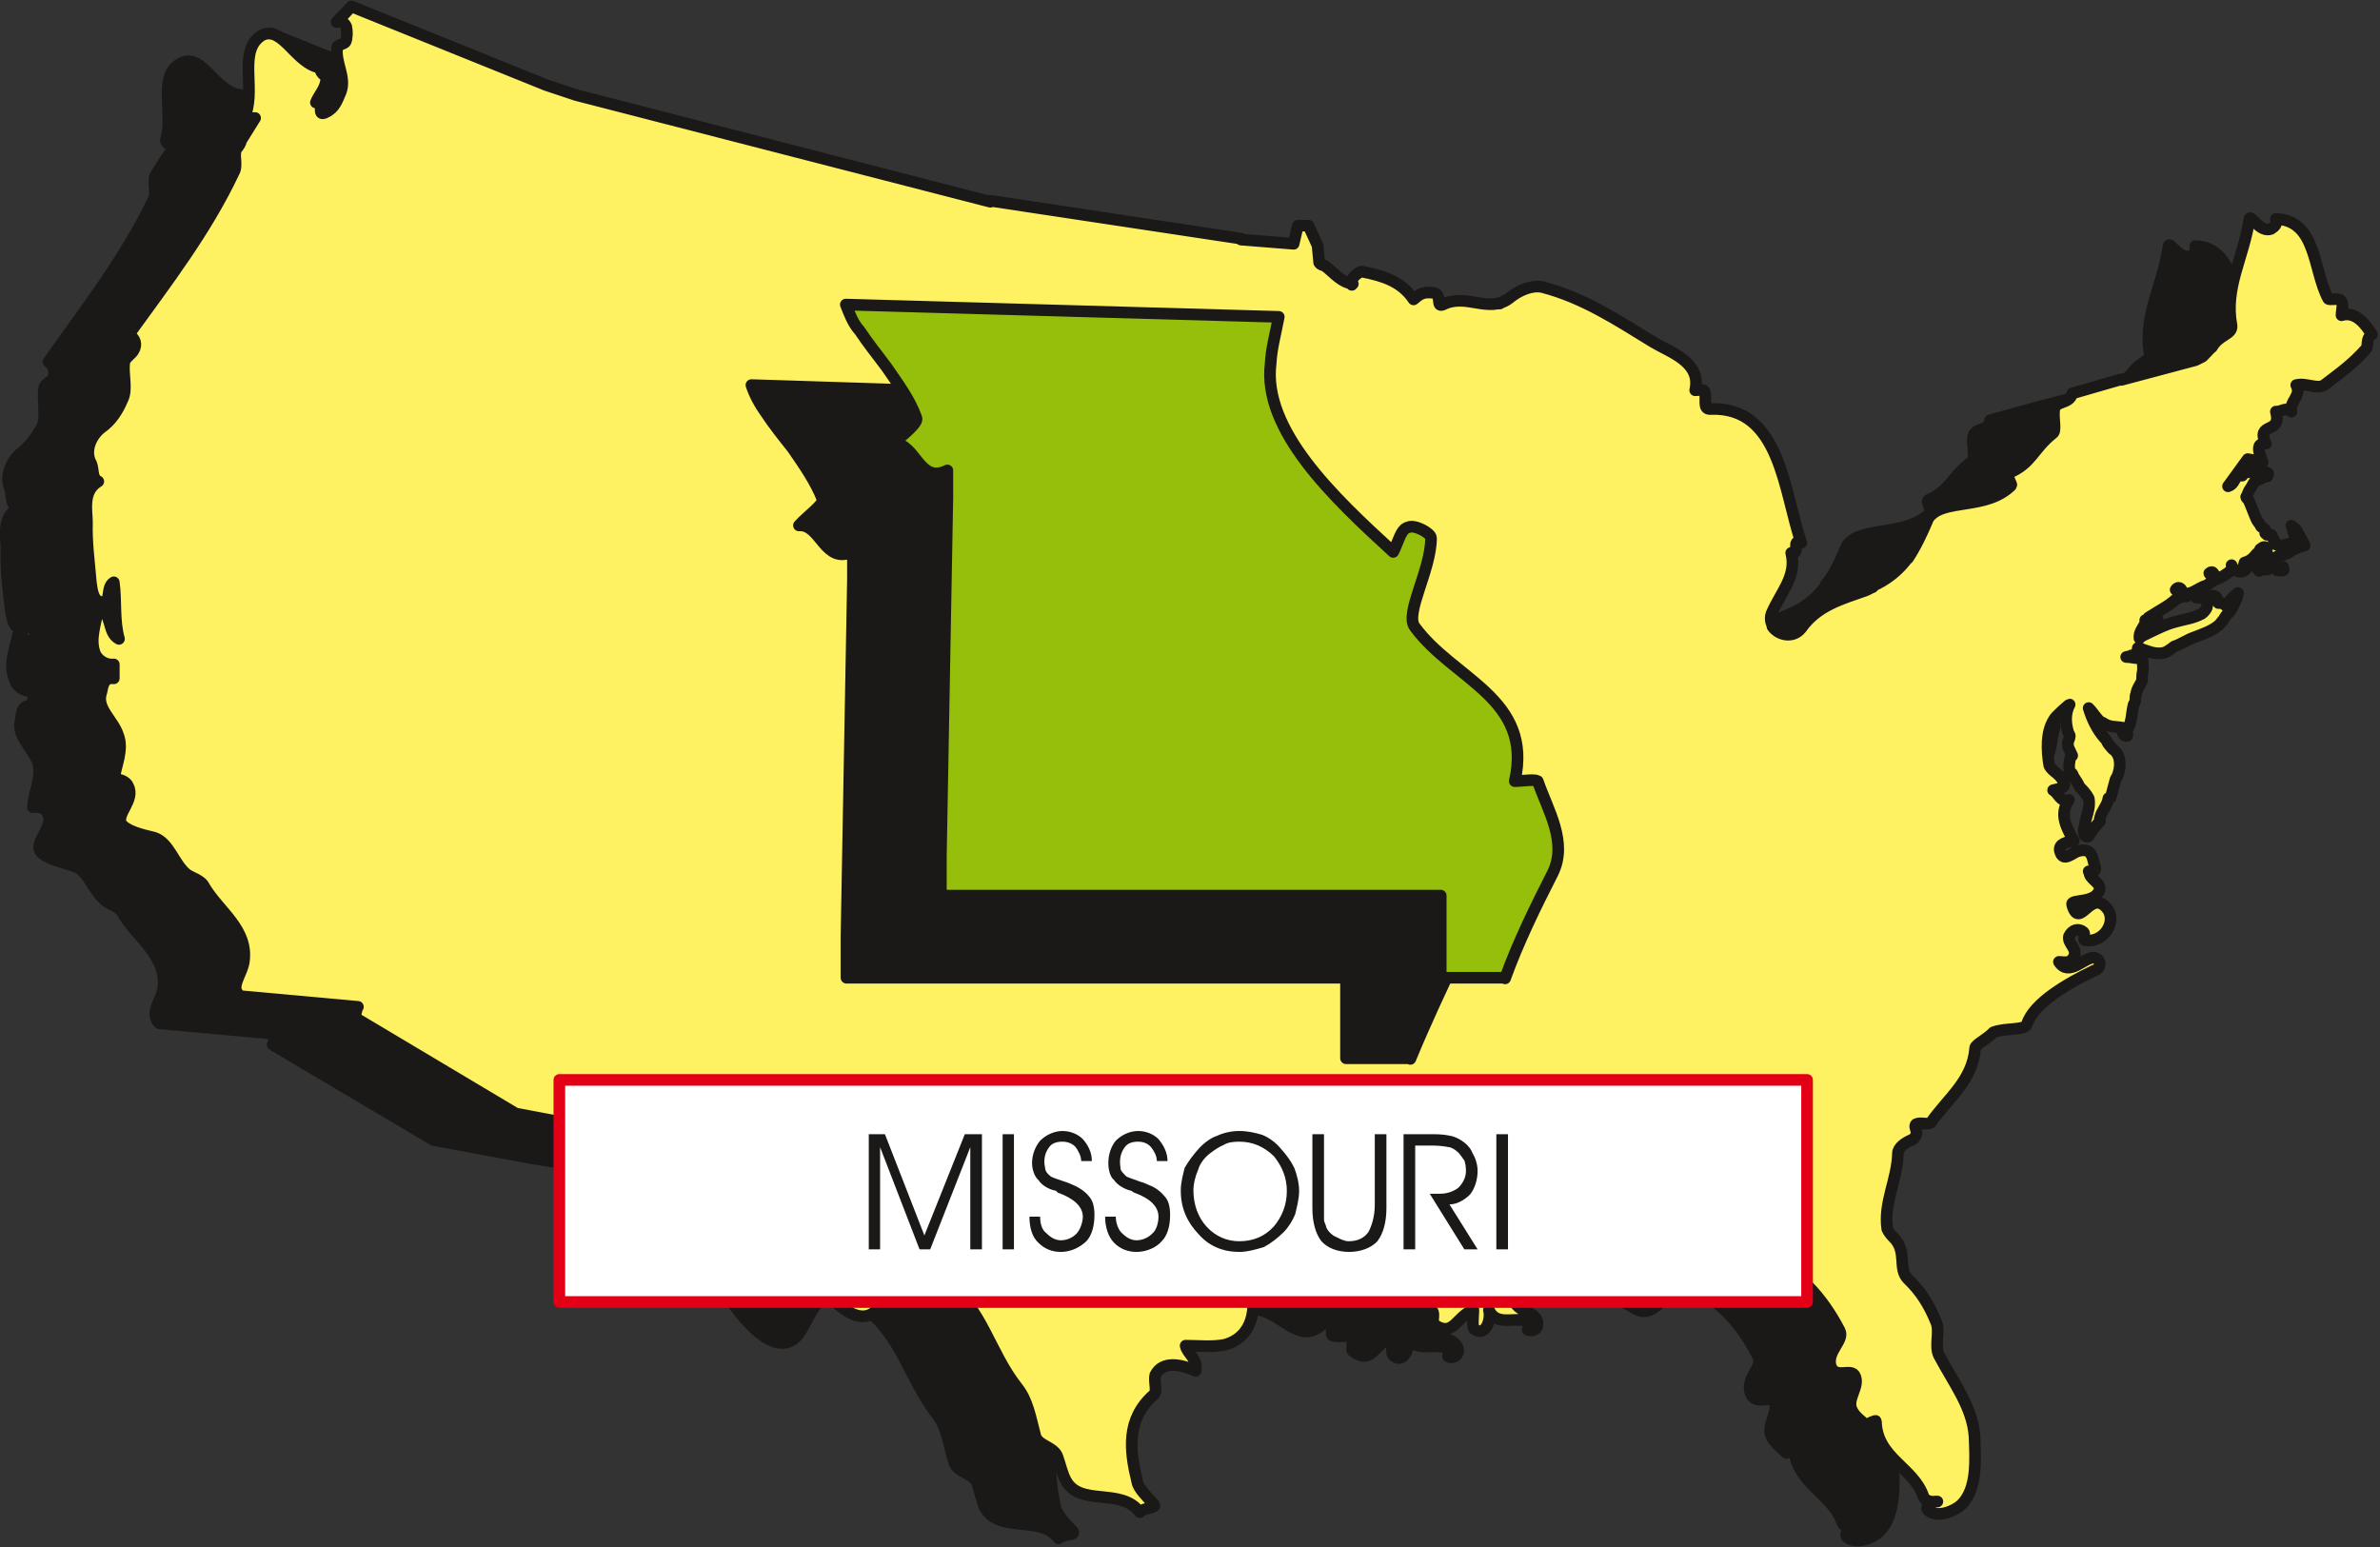 <svg xmlns="http://www.w3.org/2000/svg" version="1.2" width="73.61mm" height="180.85" viewBox="0 0 7361 4785" preserveAspectRatio="xMidYMid" fill-rule="evenodd" stroke-width="28.222" stroke-linejoin="round" xml:space="preserve"><rect x="0" y="0" width="7361" height="4785" fill="#333333" stroke="none"/><defs class="ClipPathGroup"><clipPath id="a" clipPathUnits="userSpaceOnUse"><path d="M0 0h7361v4785H0z"/></clipPath></defs><g class="SlideGroup"><g class="Slide" clip-path="url(#a)"><g class="Page"><g class="com.sun.star.drawing.ClosedBezierShape"><path class="BoundingBox" fill="none" d="M6660 1777h112v71h-112z"/><path fill="#1B1918" d="M6747 1808c3 5 8 7 3 11-6 10-19 10-27 10 8-5 18-14 24-21Z"/><path fill="none" stroke="#1B1918" stroke-width="36" stroke-linejoin="miter" d="M6747 1808c3 5 8 7 3 11-6 10-19 10-27 10 8-5 18-14 24-21Z"/></g><g class="com.sun.star.drawing.ClosedBezierShape"><path class="BoundingBox" fill="none" d="M6713 1796h79v78h-79z"/><path fill="#1B1918" d="M6759 1826c-2 3-2 5-5 5-8 3-11 11-16 11s-7-2-7-2c0 5 2 7 7 10 5-5 16-5 24-5 5-3 10-3 10-11 3-5-5-10-13-10v2Z"/><path fill="none" stroke="#1B1918" stroke-width="36" stroke-linejoin="miter" d="M6759 1826c-2 3-2 5-5 5-8 3-11 11-16 11s-7-2-7-2c0 5 2 7 7 10 5-5 16-5 24-5 5-3 10-3 10-11 3-5-5-10-13-10v2Z"/></g><g class="com.sun.star.drawing.ClosedBezierShape"><path class="BoundingBox" fill="none" d="M6791 1771h42v98h-42z"/><path fill="#1B1918" d="M6792 1848c7 0 16-6 21-14 0 8 2 14 0 14-5 3-14 0-21 0Z"/><path fill="none" stroke="#1B1918" stroke-width="36" stroke-linejoin="miter" d="M6792 1848c7 0 16-6 21-14 0 8 2 14 0 14-5 3-14 0-21 0Z"/></g><g class="com.sun.star.drawing.ClosedBezierShape"><path class="BoundingBox" fill="none" d="M6757 1803h50v57h-50z"/><path fill="#1B1918" d="M6779 1829c0 2-2 6-2 6 2 5 6 5 6 5 0-5 5-5 5-9-9 4-5-2-9-2Z"/><path fill="none" stroke="#1B1918" stroke-width="36" stroke-linejoin="miter" d="M6779 1829c0 2-2 6-2 6 2 5 6 5 6 5 0-5 5-5 5-9-9 4-5-2-9-2Z"/></g><g class="com.sun.star.drawing.ClosedBezierShape"><path class="BoundingBox" fill="none" d="M17 104h7073v4662H17z"/><path fill="#1B1918" d="M1438 347 838 104l-48 48c15-5 28 2 30 15 6 15 6 33 0 46-2 7-25 10-27 18-6 45 30 91 10 137-10 25-16 50-44 63-35 15 0-38-33-30 11-21 23-38 33-64 11-20-22-25-15-43-81-10-119-132-183-99-76 38-22 155-48 239-2 7 13 17 28 15l-43 66c-5 10-13 18-18 30-8 18 5 51-5 72-89 185-211 340-325 502 18 13 20 31 15 49-5 12-25 18-28 30-7 41 8 89-7 122-16 31-39 61-72 87-22 20-44 66-27 104 7 20 0 50 25 61-52 28-36 91-36 127-2 61 5 124 13 185 3 15 5 64 38 61 26-3 8-46 31-61 10 58 0 119 17 173-38-18-20-79-63-94-10 48-31 96-10 139 5 21 28 39 56 34v48c-38-10-36 35-38 45-13 46 35 82 53 127 15 46-13 93-15 141 17-5 38 3 45 18 23 41-40 86-23 117 16 23 64 33 102 46 46 10 61 78 102 109 15 12 40 15 53 40 46 77 137 130 124 232-7 33-33 66-22 91 2 8 7 10 10 15l363 33c-3 0-10 28-13 33l498 295 302 56 122 20 18-66 236 46c23 43 41 117 69 117-8 68 89 66 89 122 0 58 28 114 48 149 48 77 168 249 244 158 30-41 48-112 104-130 41-12 74 31 104 51 109 79 135 213 219 323 35 43 38 99 56 152 10 31 60 33 71 64 7 25 15 55 22 73 46 84 173 23 229 97 15-15 56-8 43-23-23-23-45-48-53-71-18-94-36-191 56-269 7-11-3-39 5-56 18-49 79-33 124-16 8-38-25-50-33-78 41 0 84 5 125-3 85-25 97-112 80-188 33-2 45 33 63 43 41 18 137-30 168-48 104-13 152 112 231 53 13-7 5-20-8-15 21-10 36-2 43 15 3 11-2 28 3 28 15 8 46-2 58 5 10 8-2 39 5 44 61 45 66-26 125-46 0 20-10 51 2 61 33 25 51-31 44-61 20 48 68 25 109 33 13 3 18 15 15 30 15 6 28-2 31-15 2-51-89-35-74-94 2-2 18 0 28 0-5-15 5-23 15-33-10-5-10-20-18-25-18-23-33 43-56 10-7-8-5-20-5-28-33 0-61 25-91 10-46-23-3-48 15-56 56-20 99 87 155 28-18 0-38 8-43-15 5 23 25 15 43 15 51-7 81-25 132-28 13-2 26-2 41-2-41-33 0-33 15-51 10 28-5 61 20 76 46 33 31-5 79-20 8 10 89-69 147-18 44 43 94 69 148 99 61 36 104-81 144-71 105 25 186 122 234 221 13 30-40 63-25 109 15 43 66 3 76 31 8 35-28 71-10 106 10 18 28 33 46 49 5-13 22-21 22-16 8 112 122 143 150 232 5 12 26 20 43 17-22-2-38 16-28 28 31 23 82 0 100-18 50-50 45-144 43-210-3-94-64-168-109-254-16-28 5-74-8-107-20-46-46-89-89-130-33-30 0-83-43-124-8-8-15-18-23-28-10-81 33-152 38-234 0-25 20-40 41-48 28-18 2-33 12-43 16-8 38 2 49-5 53-74 127-127 137-229 0-10 33-30 56-48 38-18 94-5 101-23 23-71 125-132 206-165 28-13 28-38 0-43-25-3-76 61-107 13 18 0 38 5 49-16 7-25-23-43-16-63 5-21 31-23 46-13 3 3 0 25 0 25 61 11 104-60 71-99-51-61-86 66-109-10-5-20 66-5 81-45 13-26-30-36-30-61v2c33 3 20-18 15-30-3-28-15-44-43-33-23 5-51 38-61 0-5-26 23-28 46-31-26-38-51-81-18-127-26 8-31-20-46-28 15-7 38-10 28-30-10-23-38-31-41-51-12-47-12-100 16-141 2-7 45-45 45-45-12 27-10 58-7 86 5 2 12 7 10 10-3 10-10 15-5 25 0 3-5 6 0 8 5 10 7 15 10 28-3-3 0 3-3 3 0 7-2 10-5 13v33c3 5 8 5 13 13 5 10 10 23 20 36 8 12 21 20 23 35 13 31-5 56-10 92 0 5-5 12 3 20 2 5 7 7 10 2 12-15 25-28 33-43 5-2 0-7 0-10 7-23 28-38 30-61 0-2 8-2 8-2l10-54h5l3-13c12-25 12-59-8-79-5-5-13-13-20-21-3-7-5-15-8-17-28-31-41-61-53-94 15 15 28 35 43 48v-3c20 16 38 13 63 16-5 7 3 30 16 22 2 0-3-7 0-15 15-23 12-51 20-78 0-3 3-6 3-8 2-5 0-15 0-26 7-12 15-25 17-40 5-10 5-18 8-28 3-15-8-31 0-43-18 5-33 0-51 0 5-5 8-5 15-8 8-2 8 3 13-8 5-5 8-10 5-15 3 0 10 0 8 3 25 7 48 18 73 12 13-5 33-22 36-17 20-10 38-23 58-31 28-10 59-18 79-40 3-3 8-8 10-16 5-5 11-15 18-20 13-13 15-23 23-36 3-5 3-17 8-25-16 10-31 23-41 41-5-10-10-10-23-10 0-3 3-8 0-11-8-7-15-15-20-10-10 10-10 23-13 33-2 10-10 15-18 21-25 15-50 17-81 25-28 5-56 20-79 33-12 3-20 8-30 18-5-18 10-31 18-46 2-2 0-5 0-8h-3v3c5-3 10-13 15-15 36-26 56-36 94-66 5-8-7-13-12-18 5-8 12-10 15-3 2 5 5 13 7 13 26 8 46-13 72-23 7-2 15-12 20-15-3-5 0-15-5-18-5-2-8-5-5-5 5-5 10-5 10 0 5 3 7 10 7 18 21-3 34-15 49-31 5-2-3-10-3-15 13 20 33 28 48 13 6-3 0-13-7-13 2-2 5-5 7-10h-2c15-3 28-10 38-23 3-2 8-5 10-13 0-2 3-5 8-7h5c5 2 5 5 5 10 3 8 3 15 0 25 13 0 28-2 38-5 10-5 18-10 31-15 15-10 33-15 50-23-7-15-20-28-33-48-2-5-5-8-12-10 10 15 12 33 22 51-22 0-35 12-55 12-5 0-11-5-13-10-5-2-8-10-8-15-2-3-5-8-7-8-5-5-8-5-13-5 3-2-3 0-3-2 0-3 3-5 0-8-2-5-7-10-12-13-3-2-3-10-10-12-8-8-26-64-33-71-3-3-6-8-3-11 3-7 3-17 10-23 8-10 13-22 20-25 13-2 21-10 36-10 0-5 3-13 0-15-5 0-10-5-15-5-3 0-3-3-3-3-18-5-30 3-48 8-3 0-8 2-15 5-3 0 0 5-3 5-2 0-7 0-12 5-8 10-11 23-26 28l59-84 45 3c13 20-38-56 13-51-33-69 51-28 30-102 16 3 31-15 49 0-10-28 33-48 15-79 28-10 66 16 89-2 48-38 84-64 127-107 7-10-8-33 18-46-26-35-51-73-94-63 0-15 2-36-3-43-10-8-38 0-43-5-43-89-36-242-158-247 3 16-2 26-15 31-33 13-66-48-68-31-16 120-77 209-59 331 8 25-33 27-56 66 0-3-33 33-33 28l-17 12-232 59-155 43c-2 35-48 20-53 53-2 28 8 64-2 74-64 46-66 89-135 119-10 3 10 36 8 38-79 79-214 41-260 102-20 46-38 89-66 122v2l3-2c-28 38-61 68-109 89-8 2-13 7-23 10-69 30-145 48-198 119-23 33-69 21-87-5-5-12-7-28-2-40 28-66 79-115 61-188 28 7-8-46 28-33-54-158-61-420-282-412-23 0-5-35-18-56-2-5-18-2-28-2 23-87-76-117-127-150-112-69-218-137-340-168-31-10-71 8-112 36l-25 12v3l25-15c-58 45-132-18-201 15-20 13 0-28-28-33-33-5-48 3-66 20-33-56-91-76-155-86-7-3-35 15-30 38v-3c-38-5-56-33-86-53-3-5-13-2-18-10l-5-53-26-61h-35l-10 56-165-16-774-117-1282-330-94-28Z"/></g><g fill="none" class="com.sun.star.drawing.ClosedBezierShape"><path class="BoundingBox" d="M-1 82h7118v4705H-1z"/><path stroke="#1B1918" stroke-width="36" stroke-linejoin="miter" d="M1438 347 838 104l-48 48c15-5 28 2 30 15 6 15 6 33 0 46-2 7-25 10-27 18-6 45 30 91 10 137-10 25-16 50-44 63-35 15 0-38-33-30 11-21 23-38 33-64 11-20-22-25-15-43-81-10-119-132-183-99-76 38-22 155-48 239-2 7 13 17 28 15l-43 66c-5 10-13 18-18 30-8 18 5 51-5 72-89 185-211 340-325 502 18 13 20 31 15 49-5 12-25 18-28 30-7 41 8 89-7 122-16 31-39 61-72 87-22 20-44 66-27 104 7 20 0 50 25 61-52 28-36 91-36 127-2 61 5 124 13 185 3 15 5 64 38 61 26-3 8-46 31-61 10 58 0 119 17 173-38-18-20-79-63-94-10 48-31 96-10 139 5 21 28 39 56 34v48c-38-10-36 35-38 45-13 46 35 82 53 127 15 46-13 93-15 141 17-5 38 3 45 18 23 41-40 86-23 117 16 23 64 33 102 46 46 10 61 78 102 109 15 12 40 15 53 40 46 77 137 130 124 232-7 33-33 66-22 91 2 8 7 10 10 15l363 33c-3 0-10 28-13 33l498 295 302 56 122 20 18-66 236 46c23 43 41 117 69 117-8 68 89 66 89 122 0 58 28 114 48 149 48 77 168 249 244 158 30-41 48-112 104-130 41-12 74 31 104 51 109 79 135 213 219 323 35 43 38 99 56 152 10 31 60 33 71 64 7 25 15 55 22 73 46 84 173 23 229 97 15-15 56-8 43-23-23-23-45-48-53-71-18-94-36-191 56-269 7-11-3-39 5-56 18-49 79-33 124-16 8-38-25-50-33-78 41 0 84 5 125-3 85-25 97-112 80-188 33-2 45 33 63 43 41 18 137-30 168-48 104-13 152 112 231 53 13-7 5-20-8-15 21-10 36-2 43 15 3 11-2 28 3 28 15 8 46-2 58 5 10 8-2 39 5 44 61 45 66-26 125-46 0 20-10 51 2 61 33 25 51-31 44-61 20 48 68 25 109 33 13 3 18 15 15 30 15 6 28-2 31-15 2-51-89-35-74-94 2-2 18 0 28 0-5-15 5-23 15-33-10-5-10-20-18-25-18-23-33 43-56 10-7-8-5-20-5-28-33 0-61 25-91 10-46-23-3-48 15-56 56-20 99 87 155 28-18 0-38 8-43-15 5 23 25 15 43 15 51-7 81-25 132-28 13-2 26-2 41-2-41-33 0-33 15-51 10 28-5 61 20 76 46 33 31-5 79-20 8 10 89-69 147-18 44 43 94 69 148 99 61 36 104-81 144-71 105 25 186 122 234 221 13 30-40 63-25 109 15 43 66 3 76 31 8 35-28 71-10 106 10 18 28 33 46 49 5-13 22-21 22-16 8 112 122 143 150 232 5 12 26 20 43 17-22-2-38 16-28 28 31 23 82 0 100-18 50-50 45-144 43-210-3-94-64-168-109-254-16-28 5-74-8-107-20-46-46-89-89-130-33-30 0-83-43-124-8-8-15-18-23-28-10-81 33-152 38-234 0-25 20-40 41-48 28-18 2-33 12-43 16-8 38 2 49-5 53-74 127-127 137-229 0-10 33-30 56-48 38-18 94-5 101-23 23-71 125-132 206-165 28-13 28-38 0-43-25-3-76 61-107 13 18 0 38 5 49-16 7-25-23-43-16-63 5-21 31-23 46-13 3 3 0 25 0 25 61 11 104-60 71-99-51-61-86 66-109-10-5-20 66-5 81-45 13-26-30-36-30-61v2c33 3 20-18 15-30-3-28-15-44-43-33-23 5-51 38-61 0-5-26 23-28 46-31-26-38-51-81-18-127-26 8-31-20-46-28 15-7 38-10 28-30-10-23-38-31-41-51-12-47-12-100 16-141 2-7 45-45 45-45-12 27-10 58-7 86 5 2 12 7 10 10-3 10-10 15-5 25 0 3-5 6 0 8 5 10 7 15 10 28-3-3 0 3-3 3 0 7-2 10-5 13v33c3 5 8 5 13 13 5 10 10 23 20 36 8 12 21 20 23 35 13 31-5 56-10 92 0 5-5 12 3 20 2 5 7 7 10 2 12-15 25-28 33-43 5-2 0-7 0-10 7-23 28-38 30-61 0-2 8-2 8-2l10-54h5l3-13c12-25 12-59-8-79-5-5-13-13-20-21-3-7-5-15-8-17-28-31-41-61-53-94 15 15 28 35 43 48v-3c20 16 38 13 63 16-5 7 3 30 16 22 2 0-3-7 0-15 15-23 12-51 20-78 0-3 3-6 3-8 2-5 0-15 0-26 7-12 15-25 17-40 5-10 5-18 8-28 3-15-8-31 0-43-18 5-33 0-51 0 5-5 8-5 15-8 8-2 8 3 13-8 5-5 8-10 5-15 3 0 10 0 8 3 25 7 48 18 73 12 13-5 33-22 36-17 20-10 38-23 58-31 28-10 59-18 79-40 3-3 8-8 10-16 5-5 11-15 18-20 13-13 15-23 23-36 3-5 3-17 8-25-16 10-31 23-41 41-5-10-10-10-23-10 0-3 3-8 0-11-8-7-15-15-20-10-10 10-10 23-13 33-2 10-10 15-18 21-25 15-50 17-81 25-28 5-56 20-79 33-12 3-20 8-30 18-5-18 10-31 18-46 2-2 0-5 0-8h-3v3c5-3 10-13 15-15 36-26 56-36 94-66 5-8-7-13-12-18 5-8 12-10 15-3 2 5 5 13 7 13 26 8 46-13 72-23 7-2 15-12 20-15-3-5 0-15-5-18-5-2-8-5-5-5 5-5 10-5 10 0 5 3 7 10 7 18 21-3 34-15 49-31 5-2-3-10-3-15 13 20 33 28 48 13 6-3 0-13-7-13 2-2 5-5 7-10h-2c15-3 28-10 38-23 3-2 8-5 10-13 0-2 3-5 8-7h5c5 2 5 5 5 10 3 8 3 15 0 25 13 0 28-2 38-5 10-5 18-10 31-15 15-10 33-15 50-23-7-15-20-28-33-48-2-5-5-8-12-10 10 15 12 33 22 51-22 0-35 12-55 12-5 0-11-5-13-10-5-2-8-10-8-15-2-3-5-8-7-8-5-5-8-5-13-5 3-2-3 0-3-2 0-3 3-5 0-8-2-5-7-10-12-13-3-2-3-10-10-12-8-8-26-64-33-71-3-3-6-8-3-11 3-7 3-17 10-23 8-10 13-22 20-25 13-2 21-10 36-10 0-5 3-13 0-15-5 0-10-5-15-5-3 0-3-3-3-3-18-5-30 3-48 8-3 0-8 2-15 5-3 0 0 5-3 5-2 0-7 0-12 5-8 10-11 23-26 28l59-84 45 3c13 20-38-56 13-51-33-69 51-28 30-102 16 3 31-15 49 0-10-28 33-48 15-79 28-10 66 16 89-2 48-38 84-64 127-107 7-10-8-33 18-46-26-35-51-73-94-63 0-15 2-36-3-43-10-8-38 0-43-5-43-89-36-242-158-247 3 16-2 26-15 31-33 13-66-48-68-31-16 120-77 209-59 331 8 25-33 27-56 66 0-3-33 33-33 28l-17 12-232 59-155 43c-2 35-48 20-53 53-2 28 8 64-2 74-64 46-66 89-135 119-10 3 10 36 8 38-79 79-214 41-260 102-20 46-38 89-66 122v2l3-2c-28 38-61 68-109 89-8 2-13 7-23 10-69 30-145 48-198 119-23 33-69 21-87-5-5-12-7-28-2-40 28-66 79-115 61-188 28 7-8-46 28-33-54-158-61-420-282-412-23 0-5-35-18-56-2-5-18-2-28-2 23-87-76-117-127-150-112-69-218-137-340-168-31-10-71 8-112 36l-25 12v3l25-15c-58 45-132-18-201 15-20 13 0-28-28-33-33-5-48 3-66 20-33-56-91-76-155-86-7-3-35 15-30 38v-3c-38-5-56-33-86-53-3-5-13-2-18-10l-5-53-26-61h-35l-10 56-165-16-774-117-1282-330-94-28Z"/></g><g class="com.sun.star.drawing.ClosedBezierShape"><path class="BoundingBox" fill="none" d="M6936 1695h85v70h-85z"/><path fill="#FFF262" d="M7001 1727c0 2 2 8 0 13-8 6-16 6-26 6 5-6 16-13 26-19Z"/><path fill="none" stroke="#1B1918" stroke-width="36" stroke-linejoin="miter" d="M7001 1727c0 2 2 8 0 13-8 6-16 6-26 6 5-6 16-13 26-19Z"/></g><g class="com.sun.star.drawing.ClosedBezierShape"><path class="BoundingBox" fill="none" d="M6915 1722h130v72h-130z"/><path fill="#FFF262" d="M7008 1742c0 3-2 5-5 5-7 3-10 11-16 11h-7c5 3 5 5 7 8 6-5 19-5 28-5 5-3 7-3 10-9 2-7-5-12-14-12 0 2 0 2-3 2Z"/><path fill="none" stroke="#1B1918" stroke-width="36" stroke-linejoin="miter" d="M7008 1742c0 3-2 5-5 5-7 3-10 11-16 11h-7c5 3 5 5 7 8 6-5 19-5 28-5 5-3 7-3 10-9 2-7-5-12-14-12 0 2 0 2-3 2Z"/></g><g class="com.sun.star.drawing.ClosedBezierShape"><path class="BoundingBox" fill="none" d="M7041 1709h42v75h-42z"/><path fill="#FFF262" d="M7043 1764c7 0 13-6 18-11 0 5 5 11 0 11-2 2-11 0-18 0Z"/><path fill="none" stroke="#1B1918" stroke-width="36" stroke-linejoin="miter" d="M7043 1764c7 0 13-6 18-11 0 5 5 11 0 11-2 2-11 0-18 0Z"/></g><g class="com.sun.star.drawing.ClosedBezierShape"><path class="BoundingBox" fill="none" d="M6951 1704h105v69h-105z"/><path fill="#FFF262" d="M7028 1745c6 3 0 6 0 9h9v-6c-3 3 0-3-9-3Z"/><path fill="none" stroke="#1B1918" stroke-width="36" stroke-linejoin="miter" d="M7028 1745c6 3 0 6 0 9h9v-6c-3 3 0-3-9-3Z"/></g><g class="com.sun.star.drawing.ClosedBezierShape"><path class="BoundingBox" fill="none" d="M267 20h7071v4664H267z"/><path fill="#FFF262" d="M1689 263 1087 20c-16 17-31 33-46 48 15-3 25 2 30 15 3 15 3 33-2 46-3 7-26 10-26 17-7 49 28 92 11 138-11 25-18 50-46 63-33 18 0-38-31-30 8-21 26-38 31-64 10-20-23-23-15-43-77-10-117-130-181-102-76 44-23 158-51 242-2 10 13 17 28 15l-43 69c-2 10-7 17-15 27-10 18 5 51-8 72-86 182-208 340-325 502 21 11 26 31 15 49-5 10-22 20-28 33-7 40 11 87-7 120-13 31-33 64-66 87-28 22-50 66-33 104 13 20 2 50 25 61-50 30-35 91-35 127-2 61 7 124 12 185 3 18 5 64 38 61 26-3 8-46 33-61 8 58 0 117 16 175-38-20-18-78-64-96-7 48-28 96-10 142 8 18 31 36 58 33v43c-38-5-35 38-40 48-13 46 38 82 53 127 18 46-7 94-13 138 18-3 39 7 44 20 23 43-38 86-21 117 18 23 61 33 102 43 46 15 61 81 99 112 15 12 46 18 56 40 46 77 137 132 122 232-5 33-33 66-23 91 5 8 8 13 13 15l363 33c-3 0-8 28-10 33l498 297 297 56 127 24 15-72 234 48c22 44 45 116 68 116-5 68 89 68 89 122 5 55 28 114 48 149 49 79 173 249 244 158 33-41 48-112 107-130 41-12 71 33 101 51 112 79 135 216 221 325 33 41 41 94 56 150 8 31 59 33 69 66 8 23 15 53 25 71 44 84 171 21 229 99 13-15 56-12 43-25-20-23-48-48-51-71-23-94-35-191 51-267 13-8 0-41 5-61 23-46 81-33 125-13 7-38-26-53-31-78 38 0 84 5 122-3 87-25 98-112 80-188 35 0 46 33 66 43 41 18 140-30 168-48 104-10 152 114 228 53 13-7 8-17-8-15 21-10 39-2 44 15 7 11 0 28 5 31 18 5 43-5 58 5 8 8-2 33 5 41 61 43 69-26 122-44 0 18-5 49 3 59 35 25 53-31 45-59 21 46 69 26 105 31 12 3 22 15 15 30 15 6 30-2 30-15 5-51-86-35-68-94 0-2 15 0 23 0-3-15 7-23 15-33-8-5-13-18-18-25-15-23-30 43-53 10-8-5-3-20-3-28-30 3-63 28-91 10-46-23-3-48 15-53 53-20 99 84 150 28-15-5-36 5-41-18 5 23 26 13 41 18 51-10 81-28 132-31 13-2 28-2 43-2-43-31 0-33 13-54 12 31 0 64 20 79 48 33 33-2 84-20 8 10 89-69 145-18 43 41 99 69 147 99 64 38 107-81 150-68 99 22 180 119 231 218 15 30-41 63-28 109 15 43 66 3 76 33 13 33-28 69-10 104 10 21 31 33 46 49 5-11 28-18 28-16 2 115 117 143 147 234 5 13 25 18 43 15-23-2-40 18-28 28 28 23 79 3 102-18 51-50 43-142 41-210-6-92-64-165-110-252-15-30 5-76-10-106-20-49-46-92-86-130-33-33 0-86-46-130-5-5-15-17-18-25-12-81 31-152 33-234 0-17 21-33 46-43 25-21 0-36 10-47 13-7 38 3 46-5 53-76 129-129 137-231 0-10 38-28 56-48 38-15 97-5 104-25 20-66 127-127 208-166 23-7 23-35 0-40-30-3-78 61-109 13 15 0 36 7 46-16 13-25-20-40-15-63 10-21 30-26 45-13 5 3 0 25 3 25 61 11 102-60 69-99-51-61-84 69-107-10-8-20 68-2 84-45 7-26-33-33-31-59h-2c33 5 17-18 15-30-5-26-15-41-46-33-20 5-48 38-58 0-5-23 23-28 43-31-20-38-48-81-15-127-28 8-31-20-49-30 16-5 44-5 31-28-10-23-36-31-43-49-8-48-10-104 15-142 2-7 46-46 48-46-15 28-12 59-5 84 0 5 8 10 5 16 0 7-7 15-5 22v8c5 10 8 18 13 28-5 0 0 3-5 3 0 5-3 10-3 15-2 10-2 20 0 30 0 5 10 5 10 13 5 10 16 23 21 36 10 10 20 20 28 35 7 31-11 61-13 89-3 8-3 15 0 25 5 3 8 8 13 3 10-18 22-31 35-46 0-2-2-7 0-10 5-23 23-38 26-61 0 0 7 0 7-2l15-56 6-11c10-25 12-58-8-78-8-5-13-13-20-21-5-7-5-12-11-17-25-28-40-61-50-94 15 15 25 35 43 48v-3c23 16 38 11 63 16-5 10 0 28 13 25 3-3-3-13 0-18 15-23 13-51 20-79l3-5c5-10 0-17 5-28 2-15 10-25 18-40 0-10 0-18 2-28 3-15-2-31 0-46-15 8-33 0-51 0 6-2 13-2 16-2v-3c10-2 7 3 17-8 0-5 3-10 3-15 0 0 10 0 10 3 23 7 43 18 71 12 16-5 33-22 33-20 21-7 38-20 61-28 26-10 56-20 76-38 3-2 8-10 13-15 5-8 10-18 18-23 10-13 15-23 20-36 5-7 5-15 8-25-15 10-28 25-36 41-10-10-15-10-25-10 0-3 0-8-3-13-2-5-12-13-20-8-8 8-10 23-13 36-2 5-10 15-15 18-28 15-53 17-81 25-31 8-53 20-81 33-8 5-21 8-31 18-2-18 10-31 18-46 5-2 5-5 5-10h-5v5c5-5 8-13 13-15 40-26 61-33 94-66 5-3-3-13-13-18 5-8 13-8 18 0 2 2 2 10 7 10 23 8 43-15 69-23 7-2 15-12 23-15-5-5-3-15-5-18-8-2-8-5-8-5 5-5 10-5 13 0 2 5 10 10 7 20 18-7 33-17 49-30 2-3 0-13 0-15 7 20 33 28 45 12 5-7 0-15-7-12 0-5 2-5 5-8h-3c18-5 28-15 38-28 5 0 8-5 10-13 3-2 6-5 11-7h5c2 2 2 7 5 10 0 10 0 18-3 25 16 3 28-2 38-7 13-3 23-5 31-10 18-13 33-18 51-23-8-18-18-33-28-51-5-3-10-8-13-10 5 12 8 33 18 51-18 0-36 10-54 10-7 0-12-3-15-5 0-5-2-13-7-18 0-3-3-10-5-10-3-3-11 0-13 0 0-5-5-3-5-5 2-3 2-5 0-11-3-2-5-5-10-7-6-3-6-13-11-15-10-11-25-64-33-72 0 0-5-5-5-7 5-8 8-20 13-26 8-10 10-22 18-25 12-2 25-13 35-13 0-2 5-10 0-10-2-2-7-2-12-7-5 0-5-3-5-3-16-2-28 3-44 8-7 0-12 5-17 5v5c-8 0-11 0-16 2-10 13-12 26-28 31l61-84 44 8c12 12-36-61 12-56-33-69 51-26 31-99 15 2 33-16 48 0-8-31 33-49 15-82 31-8 69 16 89-2 51-39 84-62 127-110 8-8-2-33 18-44-20-33-51-73-94-60 0-18 8-36-3-46-7-8-35 0-38-5-48-89-35-242-162-247 5 16-3 23-15 31-34 13-64-46-67-31-17 120-78 211-55 331 2 27-39 27-61 66 0-3-31 33-31 30l-20 10-229 61v-2l-152 44c-8 35-54 20-56 53-3 28 8 64-5 71-61 49-64 92-135 122-10 5 10 36 8 38-79 79-213 38-257 102-20 48-40 89-63 124v-2c-28 38-64 68-112 89l3 2c-8 3-16 8-21 10-73 26-150 46-200 117-26 33-71 21-89-5h2c-7-12-10-25-5-40 28-66 79-115 61-188 31 7-2-46 31-31-54-157-64-422-280-414-28 3-10-38-20-56-5-5-20-2-28-2 20-88-79-118-130-149-111-68-215-137-342-170-31-7-72 8-105 36l-28 15 28-15c-63 45-132-18-203 18-23 10-2-31-28-36-35-5-45 5-63 20-38-56-94-73-160-86-5 0-36 15-31 41 0-3 3-3 3-3-38-5-59-36-87-56-5-2-12-2-17-10l-5-53-28-61h-33l-13 56-163-13v-3l-775-117v3L1782 294l-93-31Z"/></g><g fill="none" class="com.sun.star.drawing.ClosedBezierShape"><path class="BoundingBox" d="M249-2h7114v4709H249z"/><path stroke="#1B1918" stroke-width="36" stroke-linejoin="miter" d="M1689 263 1087 20c-16 17-31 33-46 48 15-3 25 2 30 15 3 15 3 33-2 46-3 7-26 10-26 17-7 49 28 92 11 138-11 25-18 50-46 63-33 18 0-38-31-30 8-21 26-38 31-64 10-20-23-23-15-43-77-10-117-130-181-102-76 44-23 158-51 242-2 10 13 17 28 15l-43 69c-2 10-7 17-15 27-10 18 5 51-8 72-86 182-208 340-325 502 21 11 26 31 15 49-5 10-22 20-28 33-7 40 11 87-7 120-13 31-33 64-66 87-28 22-50 66-33 104 13 20 2 50 25 61-50 30-35 91-35 127-2 61 7 124 12 185 3 18 5 64 38 61 26-3 8-46 33-61 8 58 0 117 16 175-38-20-18-78-64-96-7 48-28 96-10 142 8 18 31 36 58 33v43c-38-5-35 38-40 48-13 46 38 82 53 127 18 46-7 94-13 138 18-3 39 7 44 20 23 43-38 86-21 117 18 23 61 33 102 43 46 15 61 81 99 112 15 12 46 18 56 40 46 77 137 132 122 232-5 33-33 66-23 91 5 8 8 13 13 15l363 33c-3 0-8 28-10 33l498 297 297 56 127 24 15-72 234 48c22 44 45 116 68 116-5 68 89 68 89 122 5 55 28 114 48 149 49 79 173 249 244 158 33-41 48-112 107-130 41-12 71 33 101 51 112 79 135 216 221 325 33 41 41 94 56 150 8 31 59 33 69 66 8 23 15 53 25 71 44 84 171 21 229 99 13-15 56-12 43-25-20-23-48-48-51-71-23-94-35-191 51-267 13-8 0-41 5-61 23-46 81-33 125-13 7-38-26-53-31-78 38 0 84 5 122-3 87-25 98-112 80-188 35 0 46 33 66 43 41 18 140-30 168-48 104-10 152 114 228 53 13-7 8-17-8-15 21-10 39-2 44 15 7 11 0 28 5 31 18 5 43-5 58 5 8 8-2 33 5 41 61 43 69-26 122-44 0 18-5 49 3 59 35 25 53-31 45-59 21 46 69 26 105 31 12 3 22 15 15 30 15 6 30-2 30-15 5-51-86-35-68-94 0-2 15 0 23 0-3-15 7-23 15-33-8-5-13-18-18-25-15-23-30 43-53 10-8-5-3-20-3-28-30 3-63 28-91 10-46-23-3-48 15-53 53-20 99 84 150 28-15-5-36 5-41-18 5 23 26 13 41 18 51-10 81-28 132-31 13-2 28-2 43-2-43-31 0-33 13-54 12 31 0 64 20 79 48 33 33-2 84-20 8 10 89-69 145-18 43 41 99 69 147 99 64 38 107-81 150-68 99 22 180 119 231 218 15 30-41 63-28 109 15 43 66 3 76 33 13 33-28 69-10 104 10 21 31 33 46 49 5-11 28-18 28-16 2 115 117 143 147 234 5 13 25 18 43 15-23-2-40 18-28 28 28 23 79 3 102-18 51-50 43-142 41-210-6-92-64-165-110-252-15-30 5-76-10-106-20-49-46-92-86-130-33-33 0-86-46-130-5-5-15-17-18-25-12-81 31-152 33-234 0-17 21-33 46-43 25-21 0-36 10-47 13-7 38 3 46-5 53-76 129-129 137-231 0-10 38-28 56-48 38-15 97-5 104-25 20-66 127-127 208-166 23-7 23-35 0-40-30-3-78 61-109 13 15 0 36 7 46-16 13-25-20-40-15-63 10-21 30-26 45-13 5 3 0 25 3 25 61 11 102-60 69-99-51-61-84 69-107-10-8-20 68-2 84-45 7-26-33-33-31-59h-2c33 5 17-18 15-30-5-26-15-41-46-33-20 5-48 38-58 0-5-23 23-28 43-31-20-38-48-81-15-127-28 8-31-20-49-30 16-5 44-5 31-28-10-23-36-31-43-49-8-48-10-104 15-142 2-7 46-46 48-46-15 28-12 59-5 84 0 5 8 10 5 16 0 7-7 15-5 22v8c5 10 8 18 13 28-5 0 0 3-5 3 0 5-3 10-3 15-2 10-2 20 0 30 0 5 10 5 10 13 5 10 16 23 21 36 10 10 20 20 28 35 7 31-11 61-13 89-3 8-3 15 0 25 5 3 8 8 13 3 10-18 22-31 35-46 0-2-2-7 0-10 5-23 23-38 26-61 0 0 7 0 7-2l15-56 6-11c10-25 12-58-8-78-8-5-13-13-20-21-5-7-5-12-11-17-25-28-40-61-50-94 15 15 25 35 43 48v-3c23 16 38 11 63 16-5 10 0 28 13 25 3-3-3-13 0-18 15-23 13-51 20-79l3-5c5-10 0-17 5-28 2-15 10-25 18-40 0-10 0-18 2-28 3-15-2-31 0-46-15 8-33 0-51 0 6-2 13-2 16-2v-3c10-2 7 3 17-8 0-5 3-10 3-15 0 0 10 0 10 3 23 7 43 18 71 12 16-5 33-22 33-20 21-7 38-20 61-28 26-10 56-20 76-38 3-2 8-10 13-15 5-8 10-18 18-23 10-13 15-23 20-36 5-7 5-15 8-25-15 10-28 25-36 41-10-10-15-10-25-10 0-3 0-8-3-13-2-5-12-13-20-8-8 8-10 23-13 36-2 5-10 15-15 18-28 15-53 17-81 25-31 8-53 20-81 33-8 5-21 8-31 18-2-18 10-31 18-46 5-2 5-5 5-10h-5v5c5-5 8-13 13-15 40-26 61-33 94-66 5-3-3-13-13-18 5-8 13-8 18 0 2 2 2 10 7 10 23 8 43-15 69-23 7-2 15-12 23-15-5-5-3-15-5-18-8-2-8-5-8-5 5-5 10-5 13 0 2 5 10 10 7 20 18-7 33-17 49-30 2-3 0-13 0-15 7 20 33 28 45 12 5-7 0-15-7-12 0-5 2-5 5-8h-3c18-5 28-15 38-28 5 0 8-5 10-13 3-2 6-5 11-7h5c2 2 2 7 5 10 0 10 0 18-3 25 16 3 28-2 38-7 13-3 23-5 31-10 18-13 33-18 51-23-8-18-18-33-28-51-5-3-10-8-13-10 5 12 8 33 18 51-18 0-36 10-54 10-7 0-12-3-15-5 0-5-2-13-7-18 0-3-3-10-5-10-3-3-11 0-13 0 0-5-5-3-5-5 2-3 2-5 0-11-3-2-5-5-10-7-6-3-6-13-11-15-10-11-25-64-33-72 0 0-5-5-5-7 5-8 8-20 13-26 8-10 10-22 18-25 12-2 25-13 35-13 0-2 5-10 0-10-2-2-7-2-12-7-5 0-5-3-5-3-16-2-28 3-44 8-7 0-12 5-17 5v5c-8 0-11 0-16 2-10 13-12 26-28 31l61-84 44 8c12 12-36-61 12-56-33-69 51-26 31-99 15 2 33-16 48 0-8-31 33-49 15-82 31-8 69 16 89-2 51-39 84-62 127-110 8-8-2-33 18-44-20-33-51-73-94-60 0-18 8-36-3-46-7-8-35 0-38-5-48-89-35-242-162-247 5 16-3 23-15 31-34 13-64-46-67-31-17 120-78 211-55 331 2 27-39 27-61 66 0-3-31 33-31 30l-20 10-229 61v-2l-152 44c-8 35-54 20-56 53-3 28 8 64-5 71-61 49-64 92-135 122-10 5 10 36 8 38-79 79-213 38-257 102-20 48-40 89-63 124v-2c-28 38-64 68-112 89l3 2c-8 3-16 8-21 10-73 26-150 46-200 117-26 33-71 21-89-5h2c-7-12-10-25-5-40 28-66 79-115 61-188 31 7-2-46 31-31-54-157-64-422-280-414-28 3-10-38-20-56-5-5-20-2-28-2 20-88-79-118-130-149-111-68-215-137-342-170-31-7-72 8-105 36l-28 15 28-15c-63 45-132-18-203 18-23 10-2-31-28-36-35-5-45 5-63 20-38-56-94-73-160-86-5 0-36 15-31 41 0-3 3-3 3-3-38-5-59-36-87-56-5-2-12-2-17-10l-5-53-28-61h-33l-13 56-163-13v-3l-775-117v3L1782 294l-93-31Z"/></g><g class="com.sun.star.drawing.PolyPolygonShape"><path class="BoundingBox" fill="none" d="M1712 3322h3897v724H1712z"/><path fill="#FFF" d="M5589 4027v-687H1730v687h3859Z"/><path fill="none" stroke="#E30016" stroke-width="36" stroke-linejoin="miter" d="M5589 4027v-687H1730v687h3859Z"/></g><g class="com.sun.star.drawing.ClosedBezierShape"><path class="BoundingBox" fill="none" d="M2687 3497h1978v376H2687z"/><path fill="#1B1918" d="M2687 3864v-356h50l122 313 125-313h53v356h-36v-316l-124 316h-33l-122-316v316h-35Zm0 0Zm449 0h-35v-356h35v356Zm0 0Zm48-101h33c0 20 5 40 18 50 13 13 28 23 46 23s35-7 48-20c10-10 20-33 20-53 0-31-27-56-76-74-2 0-7-6-7-6-26-5-46-20-54-33-12-10-20-33-20-53 0-26 10-51 25-69 18-18 44-30 69-30s48 10 63 25c16 18 28 41 28 68h-33c0-17-10-33-17-43-11-12-26-17-41-17-18 0-33 5-41 17-10 13-15 28-15 46 0 10 3 18 3 23 2 8 7 13 15 20 5 5 23 10 46 18 10 3 20 8 25 10 20 8 41 24 48 34 13 13 18 33 18 59 0 33-8 63-25 81-21 20-49 33-79 33-28 0-51-10-69-28-20-18-28-48-28-81Zm0 0Zm234 0h33c0 20 8 40 18 50 13 13 28 23 46 23 17 0 35-7 48-20 13-10 20-33 20-53 0-31-25-56-74-74-2 0-10-6-10-6-23-5-45-20-53-33-13-10-18-33-18-53 0-26 8-51 23-69 18-18 43-30 69-30 25 0 48 10 63 25 15 18 28 41 28 68h-33c0-17-10-33-18-43-10-12-25-17-40-17-18 0-33 5-41 17-10 13-15 28-15 46 0 10 2 18 2 23 3 8 10 13 16 20 5 5 25 10 45 18 13 3 21 8 26 10 23 8 40 24 48 34 13 13 18 33 18 59 0 33-8 63-26 81-17 20-48 33-78 33-28 0-51-10-69-28s-28-48-28-81Zm0 0Zm273-83c0 47 15 85 40 113 28 31 64 46 102 46 43 0 79-15 107-46 25-30 40-66 40-110 0-41-15-76-40-107-31-30-66-45-107-45-18 0-36 2-48 10-13 5-28 15-41 25-18 13-33 33-38 51-10 23-15 46-15 66v-3Zm0 0Zm-39 0c0-22 7-48 12-68 12-21 27-41 45-61 17-18 38-33 55-38 21-10 46-15 69-15 25 0 48 5 71 12 20 8 41 23 56 41 18 20 33 40 43 61 8 20 15 48 15 71 0 26-7 49-12 72-8 20-21 41-36 56-18 18-40 35-61 46-23 7-51 15-76 15-51 0-94-18-127-56-34-36-54-79-54-133v-3Zm0 0Zm407-172h36v265c0 7 7 18 7 23 5 12 18 25 31 30 10 5 25 13 38 13 28 0 48-10 61-28 10-18 20-48 20-84v-219h36v229c0 43-10 79-28 102-18 20-51 33-87 33-38 0-68-13-86-33-18-23-28-59-28-102v-229Zm0 0Zm318 35v321h-36v-356h97c17 0 35 2 48 5 13 2 28 10 35 15 13 8 28 23 33 38 11 18 16 38 16 56 0 25-8 53-23 72-18 18-41 31-64 31l87 139h-41l-107-172h33c23 0 44-9 56-19 13-13 23-31 23-51 0-13-2-25-5-33-8-10-15-23-23-28-5-5-18-13-25-13-10-2-28-5-51-5h-53Zm0 0Zm287 321h-36v-356h36v356Z"/></g><g class="com.sun.star.drawing.ClosedBezierShape"><path class="BoundingBox" fill="none" d="M2298 1172h2249v2195H2298z"/><path fill="#1B1918" d="M2324 1191c10 30 25 58 43 83 25 38 56 77 84 112 35 51 71 102 93 158 6 15-45 50-73 81 68-5 79 123 167 81v85l-20 1106v127h1545v249h199v2c45-109 96-218 147-325 51-96-15-193-41-285v2c-5-5-48-2-76-2 64-257-190-313-310-475-30-46 51-178 51-275-3-15-51-40-71-35s-31 48-46 76c-183-163-406-374-381-583 5-43 18-91 31-139l-1342-43Z"/><path fill="none" stroke="#1B1918" stroke-width="36" stroke-linejoin="miter" d="M2324 1191c10 30 25 58 43 83 25 38 56 77 84 112 35 51 71 102 93 158 6 15-45 50-73 81 68-5 79 123 167 81v85l-20 1106v127h1545v249h199v2c45-109 96-218 147-325 51-96-15-193-41-285v2c-5-5-48-2-76-2 64-257-190-313-310-475-30-46 51-178 51-275-3-15-51-40-71-35s-31 48-46 76c-183-163-406-374-381-583 5-43 18-91 31-139l-1342-43Z"/></g><g class="com.sun.star.drawing.ClosedBezierShape"><path class="BoundingBox" fill="none" d="M2589 923h2250v2208H2589z"/><path fill="#95BF0B" d="M2616 942c12 30 22 58 43 81 25 38 56 76 84 114 35 51 71 99 91 155 8 15-41 53-71 79 71 0 79 128 167 84v84l-20 1109v122h1546v254h199v2c40-111 94-221 147-325 48-96-15-195-46-285v2c-2-10-48-2-71-2 58-257-190-313-310-478-30-43 51-175 51-274 0-15-51-43-71-33-23 5-31 48-46 76-184-168-405-377-379-583 2-45 15-91 25-144l-1339-38Z"/><path fill="none" stroke="#1B1918" stroke-width="36" stroke-linejoin="miter" d="M2616 942c12 30 22 58 43 81 25 38 56 76 84 114 35 51 71 99 91 155 8 15-41 53-71 79 71 0 79 128 167 84v84l-20 1109v122h1546v254h199v2c40-111 94-221 147-325 48-96-15-195-46-285v2c-2-10-48-2-71-2 58-257-190-313-310-478-30-43 51-175 51-274 0-15-51-43-71-33-23 5-31 48-46 76-184-168-405-377-379-583 2-45 15-91 25-144l-1339-38Z"/></g></g></g></g></svg>
